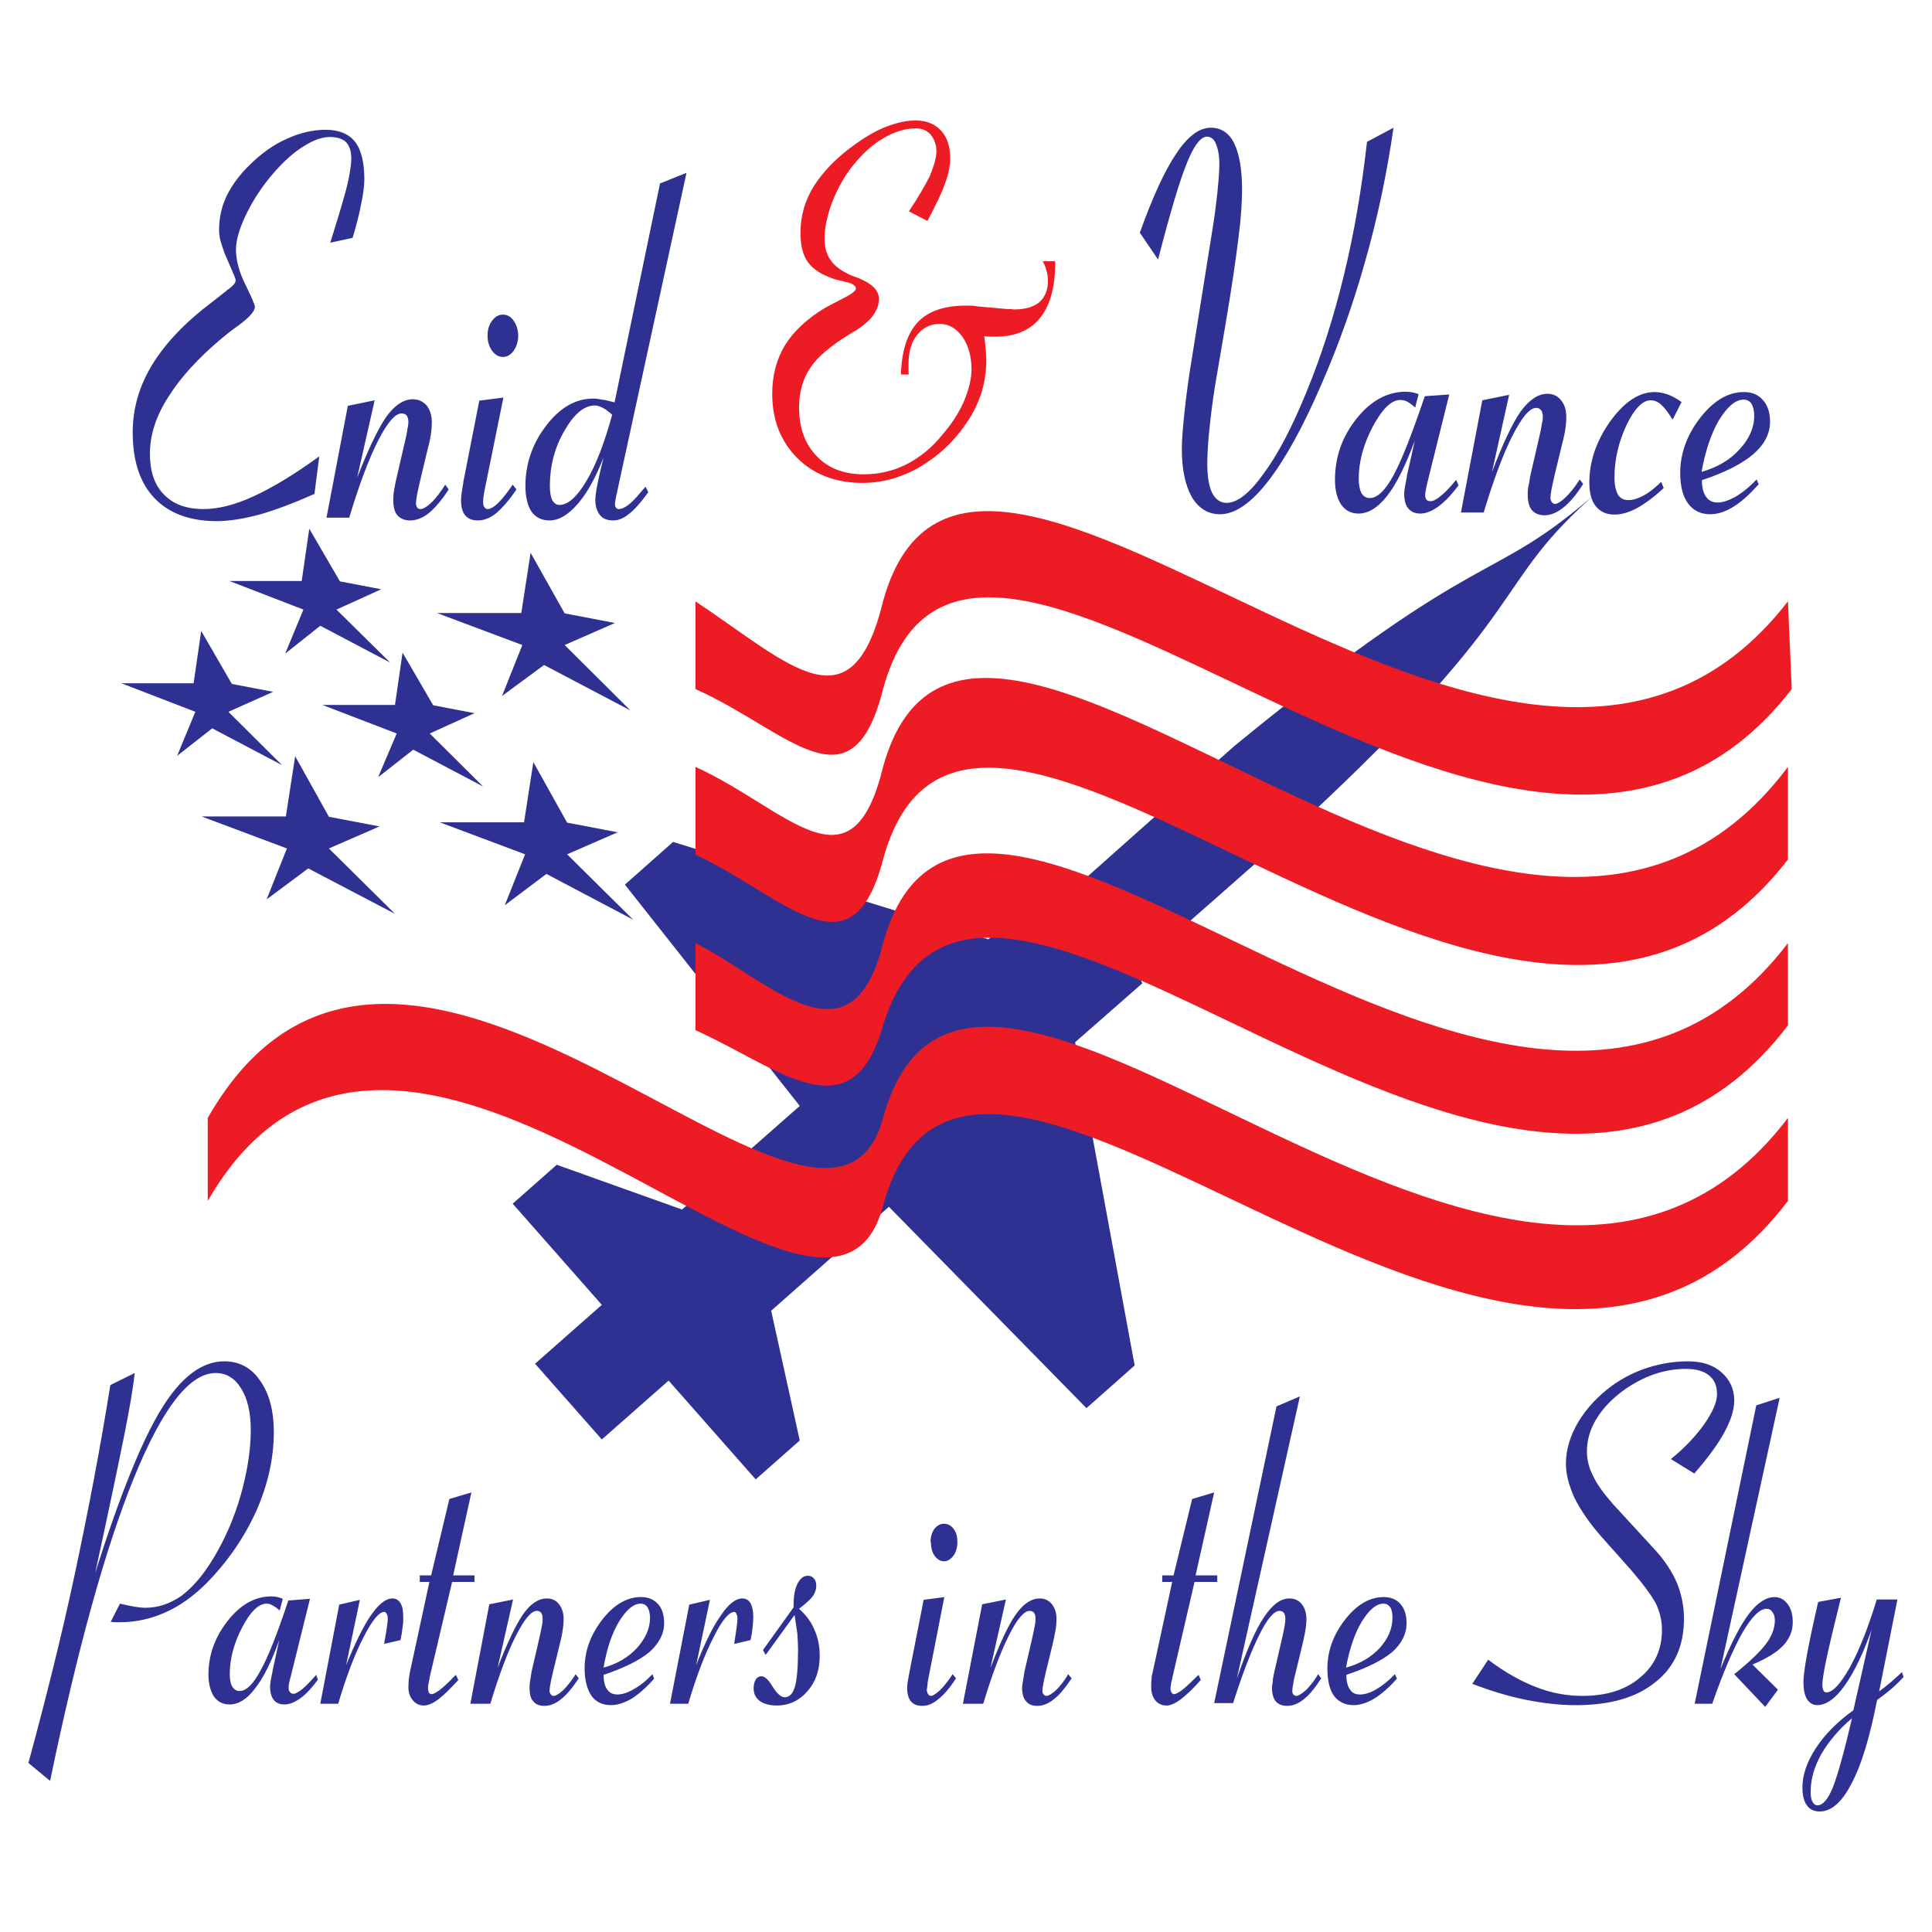 <?xml version="1.0" encoding="utf-8"?>
<!-- Generator: Adobe Illustrator 13.0.0, SVG Export Plug-In . SVG Version: 6.00 Build 14948)  -->
<!DOCTYPE svg PUBLIC "-//W3C//DTD SVG 1.0//EN" "http://www.w3.org/TR/2001/REC-SVG-20010904/DTD/svg10.dtd">
<svg version="1.0" id="Layer_1" xmlns="http://www.w3.org/2000/svg" xmlns:xlink="http://www.w3.org/1999/xlink" x="0px" y="0px"
	 width="192.756px" height="192.756px" viewBox="0 0 192.756 192.756" enable-background="new 0 0 192.756 192.756"
	 xml:space="preserve">
<g>
	<polygon fill-rule="evenodd" clip-rule="evenodd" fill="#FFFFFF" points="0,0 192.756,0 192.756,192.756 0,192.756 0,0 	"/>
	<path fill-rule="evenodd" clip-rule="evenodd" fill="#2E3192" d="M4.998,177.678l-2.164-1.785
		c1.717-6.318,3.297-12.604,4.636-18.887c1.339-6.285,2.541-12.568,3.537-18.818l2.438-1.203c-0.172,1.512-0.515,3.537-1.03,6.113
		c-0.516,2.576-1.477,7.211-2.919,13.84c2.438-7.693,4.636-13.152,6.593-16.346c1.958-3.195,4.052-4.773,6.285-4.773
		c1.477,0,2.678,0.617,3.571,1.922c0.927,1.305,1.374,3.023,1.374,5.152c0,2.574-0.584,5.219-1.751,7.863
		c-1.202,2.645-2.85,5.047-4.945,7.178c-1.305,1.305-2.644,2.266-4.086,2.918s-2.953,0.996-4.533,0.996c-0.241,0-0.447,0-0.584,0
		c-0.103,0-0.241-0.035-0.378-0.035l0.927-1.818c0.584,0.137,1.064,0.24,1.477,0.309c0.447,0.068,0.79,0.104,1.064,0.104
		c1.271,0,2.473-0.412,3.606-1.203c1.099-0.824,2.164-2.061,3.159-3.709c1.167-1.922,2.095-4.051,2.748-6.352
		c0.652-2.301,0.996-4.465,0.996-6.49c0-1.684-0.309-3.092-0.961-4.121c-0.618-1.031-1.477-1.547-2.542-1.547
		c-2.609,0-5.322,3.504-8.173,10.51C10.493,154.533,7.711,164.596,4.998,177.678L4.998,177.678L4.998,177.678z M27.869,163.6
		c-0.79,2.232-1.614,3.846-2.438,4.875c-0.79,1.064-1.648,1.58-2.541,1.58c-0.653,0-1.167-0.273-1.545-0.789
		c-0.343-0.551-0.549-1.271-0.549-2.164c0-1.992,0.652-3.777,1.923-5.391c1.271-1.615,2.713-2.439,4.361-2.439
		c0.24,0,0.446,0.035,0.618,0.068c0.137,0.035,0.343,0.104,0.515,0.172l-0.309,1.168c-0.275-0.24-0.515-0.412-0.721-0.516
		c-0.172-0.102-0.378-0.17-0.583-0.17c-0.79,0-1.614,0.789-2.438,2.369s-1.236,3.125-1.236,4.635c0,0.551,0.068,0.963,0.24,1.271
		c0.172,0.273,0.412,0.445,0.721,0.445c0.687,0,1.374-0.686,2.095-2.025c0.755-1.34,1.683-3.674,2.782-7.006l2.164-0.172
		l-1.923,7.762c-0.069,0.275-0.137,0.48-0.171,0.688c-0.035,0.172-0.035,0.342-0.035,0.445c0,0.207,0.035,0.344,0.137,0.412
		c0.069,0.104,0.172,0.172,0.344,0.172c0.206,0,0.515-0.172,0.893-0.48c0.377-0.309,0.824-0.789,1.374-1.408l0.171,0.48
		c-0.583,0.791-1.167,1.443-1.751,1.855c-0.584,0.412-1.099,0.617-1.58,0.617c-0.48,0-0.824-0.137-1.064-0.445
		c-0.24-0.275-0.377-0.756-0.377-1.34c0-0.207,0.068-0.721,0.24-1.477v-0.068L27.869,163.6L27.869,163.6z M31.955,169.986
		l1.889-9.891l2.06-0.48l-1.374,6.525c0.893-2.197,1.717-3.881,2.473-4.98c0.79-1.133,1.477-1.682,2.164-1.682
		c0.343,0,0.618,0.172,0.79,0.48c0.206,0.309,0.275,0.789,0.275,1.408c0,0.309,0,0.617-0.069,0.996
		c-0.034,0.377-0.103,0.789-0.206,1.27l-1.614,0.379v-0.139c0.24-1.27,0.343-2.061,0.343-2.369c0-0.205-0.034-0.377-0.103-0.48
		c-0.068-0.137-0.171-0.205-0.24-0.205c-0.515,0-1.202,0.822-2.061,2.506c-0.858,1.648-1.717,3.881-2.541,6.662H31.955
		L31.955,169.986z M42.841,157.83H41.88v-0.652h1.133l1.82-7.623l2.198-0.654l-1.82,8.277h2.129v0.652h-2.232l-2.232,9.479
		c-0.035,0.24-0.069,0.445-0.104,0.584c-0.034,0.137-0.068,0.309-0.068,0.48c0,0.205,0.034,0.377,0.068,0.48
		c0.069,0.104,0.172,0.172,0.275,0.172c0.343,0,0.996-0.482,1.923-1.408c0.206-0.24,0.412-0.412,0.516-0.516l0.24,0.516
		c-0.79,0.857-1.442,1.51-1.992,1.922c-0.549,0.412-1.03,0.619-1.442,0.619c-0.447,0-0.824-0.172-1.099-0.516
		c-0.309-0.344-0.446-0.789-0.446-1.34c0-0.24,0.034-0.514,0.034-0.721c0.035-0.24,0.069-0.48,0.103-0.686L42.841,157.83
		L42.841,157.83z M48.919,169.986h-1.992l1.889-9.924l2.37-0.48l-1.545,6.832c0.961-2.506,1.82-4.291,2.542-5.355
		c0.755-1.064,1.545-1.58,2.369-1.58c0.515,0,0.893,0.172,1.202,0.549c0.309,0.379,0.48,0.893,0.48,1.477
		c0,0.379-0.034,0.756-0.103,1.168c-0.035,0.377-0.172,0.893-0.31,1.477l-0.652,2.678c-0.103,0.412-0.171,0.791-0.24,1.1
		c-0.069,0.344-0.103,0.617-0.103,0.789c0,0.139,0.068,0.242,0.137,0.344c0.069,0.104,0.172,0.139,0.275,0.139
		c0.24,0,0.549-0.207,0.961-0.584c0.412-0.412,0.824-0.928,1.236-1.58l0.309,0.412c-0.652,0.961-1.236,1.682-1.786,2.094
		c-0.549,0.447-1.099,0.652-1.648,0.652c-0.481,0-0.858-0.137-1.099-0.445c-0.274-0.275-0.377-0.756-0.377-1.34
		c0-0.172,0-0.377,0.034-0.584c0.034-0.24,0.103-0.584,0.172-1.064l0.755-3.262c0.137-0.619,0.24-1.1,0.275-1.34
		c0.068-0.273,0.068-0.48,0.068-0.652c0-0.24-0.034-0.445-0.137-0.584c-0.103-0.137-0.24-0.205-0.446-0.205
		c-0.55,0-1.236,0.824-2.061,2.438S49.812,167.033,48.919,169.986L48.919,169.986z M60.218,166.381
		c1.374-0.377,2.472-1.031,3.331-1.957c0.859-0.963,1.305-1.957,1.305-3.023c0-0.445-0.103-0.789-0.24-1.029
		c-0.172-0.24-0.378-0.377-0.687-0.377c-0.721,0-1.442,0.617-2.164,1.785C61.042,162.98,60.526,164.525,60.218,166.381
		L60.218,166.381L60.218,166.381z M65.094,167.033l0.172,0.447c-0.79,0.893-1.545,1.545-2.232,1.99
		c-0.721,0.412-1.408,0.652-2.061,0.652c-0.859,0-1.511-0.309-1.958-0.926c-0.446-0.654-0.687-1.547-0.687-2.748
		c0-1.717,0.583-3.332,1.751-4.842c1.167-1.512,2.473-2.268,3.881-2.268c0.721,0,1.271,0.242,1.683,0.688
		c0.412,0.447,0.618,1.1,0.618,1.924c0,1.064-0.516,2.025-1.477,2.885c-0.996,0.824-2.506,1.578-4.567,2.266
		c0,0.652,0.137,1.168,0.377,1.477c0.241,0.344,0.584,0.48,1.03,0.48s0.996-0.172,1.58-0.516
		C63.823,168.201,64.441,167.721,65.094,167.033L65.094,167.033L65.094,167.033z M66.845,169.986l1.923-9.891l2.061-0.48
		l-1.374,6.525c0.859-2.197,1.683-3.881,2.473-4.98c0.755-1.133,1.477-1.682,2.129-1.682c0.378,0,0.652,0.172,0.824,0.48
		s0.275,0.789,0.275,1.408c0,0.309-0.035,0.617-0.069,0.996c-0.034,0.377-0.103,0.789-0.206,1.27l-1.614,0.379v-0.139
		c0.206-1.27,0.309-2.061,0.309-2.369c0-0.205-0.034-0.377-0.103-0.48c-0.035-0.137-0.138-0.205-0.206-0.205
		c-0.515,0-1.236,0.822-2.061,2.506c-0.858,1.648-1.717,3.881-2.541,6.662H66.845L66.845,169.986z M76.392,165.109l-0.274-0.48
		l3.056-4.258v-0.137c0-0.928,0.103-1.648,0.378-2.199c0.275-0.549,0.618-0.824,1.064-0.824c0.24,0,0.446,0.104,0.584,0.275
		c0.171,0.172,0.24,0.447,0.24,0.721c0,0.344-0.103,0.688-0.309,0.996s-0.687,0.756-1.408,1.305c0.722,0.652,1.237,1.34,1.545,2.129
		c0.343,0.756,0.515,1.615,0.515,2.541c0,1.477-0.412,2.645-1.236,3.572s-1.82,1.408-3.056,1.408c-0.721,0-1.305-0.172-1.683-0.447
		c-0.412-0.309-0.618-0.721-0.618-1.27c0-0.344,0.069-0.652,0.206-0.859c0.138-0.24,0.344-0.344,0.584-0.344
		c0.309,0,0.687,0.344,1.099,1.031c0.446,0.721,0.859,1.064,1.202,1.064c0.481,0,0.825-0.344,1.031-1.064s0.309-1.957,0.309-3.744
		c0-0.48-0.035-0.994-0.069-1.545c-0.069-0.514-0.172-1.168-0.275-1.854L76.392,165.109L76.392,165.109z M92.841,153.846
		c0-0.514,0.138-0.961,0.378-1.305c0.275-0.344,0.583-0.514,0.961-0.514c0.377,0,0.721,0.17,0.961,0.514
		c0.275,0.344,0.378,0.791,0.378,1.305c0,0.551-0.137,0.996-0.378,1.34c-0.274,0.377-0.584,0.584-0.961,0.584
		c-0.378,0-0.687-0.207-0.961-0.584c-0.24-0.377-0.344-0.824-0.344-1.34H92.841L92.841,153.846z M92.154,159.615l2.061-0.275
		l-1.614,8.242c-0.034,0.172-0.069,0.379-0.069,0.551c-0.034,0.17-0.034,0.342-0.069,0.445c0,0.172,0.069,0.344,0.138,0.447
		c0.068,0.137,0.172,0.172,0.309,0.172c0.171,0,0.48-0.207,0.893-0.584c0.413-0.412,0.825-0.928,1.236-1.58l0.344,0.412
		c-0.618,0.961-1.236,1.682-1.786,2.094c-0.515,0.447-1.03,0.652-1.579,0.652c-0.516,0-0.893-0.137-1.133-0.445
		c-0.241-0.275-0.378-0.756-0.378-1.34c0-0.309,0.068-0.756,0.172-1.27c0.034-0.172,0.068-0.311,0.068-0.379L92.154,159.615
		L92.154,159.615z M98.095,169.986h-2.026l1.923-9.924l2.369-0.48l-1.545,6.832c0.961-2.506,1.785-4.291,2.541-5.355
		c0.755-1.064,1.545-1.58,2.369-1.58c0.481,0,0.894,0.172,1.202,0.549c0.31,0.379,0.48,0.893,0.48,1.477
		c0,0.379-0.034,0.756-0.103,1.168c-0.068,0.377-0.172,0.893-0.31,1.477l-0.652,2.678c-0.103,0.412-0.172,0.791-0.24,1.1
		c-0.068,0.344-0.103,0.617-0.103,0.789c0,0.139,0.034,0.242,0.137,0.344c0.069,0.104,0.172,0.139,0.275,0.139
		c0.206,0,0.549-0.207,0.961-0.584c0.412-0.412,0.824-0.928,1.202-1.58l0.344,0.412c-0.652,0.961-1.236,1.682-1.786,2.094
		c-0.55,0.447-1.099,0.652-1.648,0.652c-0.48,0-0.858-0.137-1.099-0.445c-0.275-0.275-0.412-0.756-0.412-1.34
		c0-0.172,0.034-0.377,0.068-0.584c0.034-0.24,0.104-0.584,0.172-1.064l0.756-3.262c0.137-0.619,0.24-1.1,0.274-1.34
		c0.068-0.273,0.068-0.48,0.068-0.652c0-0.24-0.034-0.445-0.137-0.584c-0.104-0.137-0.24-0.205-0.446-0.205
		c-0.55,0-1.271,0.824-2.061,2.438C99.847,164.766,98.988,167.033,98.095,169.986L98.095,169.986z M116.948,157.83h-0.996v-0.652
		h1.133l1.854-7.623l2.198-0.654l-1.854,8.277h2.163v0.652h-2.266l-2.198,9.479c-0.034,0.24-0.104,0.445-0.138,0.584
		c0,0.137-0.034,0.309-0.068,0.48c0,0.205,0.034,0.377,0.103,0.48c0.069,0.104,0.138,0.172,0.241,0.172
		c0.343,0,0.995-0.482,1.923-1.408c0.24-0.24,0.412-0.412,0.549-0.516l0.206,0.516c-0.755,0.857-1.442,1.51-1.991,1.922
		c-0.55,0.412-1.03,0.619-1.408,0.619c-0.48,0-0.858-0.172-1.133-0.516c-0.275-0.344-0.412-0.789-0.412-1.34
		c0-0.24,0-0.514,0.034-0.721c0-0.24,0.034-0.48,0.103-0.686L116.948,157.83L116.948,157.83z M121.138,169.918l6.216-29.602
		l2.335-0.996l-6.284,28.125c0.996-2.85,1.889-4.91,2.713-6.113c0.823-1.236,1.648-1.854,2.541-1.854
		c0.48,0,0.893,0.172,1.202,0.549c0.309,0.379,0.48,0.893,0.48,1.477c0,0.379-0.034,0.756-0.104,1.168
		c-0.068,0.377-0.171,0.893-0.309,1.477l-0.652,2.678c-0.104,0.412-0.206,0.791-0.24,1.1c-0.069,0.344-0.104,0.617-0.104,0.789
		c0,0.139,0.034,0.242,0.104,0.344c0.103,0.104,0.171,0.139,0.309,0.139c0.206,0,0.516-0.207,0.962-0.584
		c0.412-0.412,0.824-0.928,1.202-1.58l0.309,0.412c-0.618,0.961-1.202,1.682-1.751,2.094c-0.55,0.447-1.1,0.652-1.648,0.652
		c-0.481,0-0.858-0.137-1.134-0.445c-0.24-0.275-0.378-0.756-0.378-1.34c0-0.172,0.034-0.377,0.069-0.584
		c0-0.24,0.068-0.584,0.171-1.064l0.756-3.262c0.138-0.619,0.24-1.1,0.275-1.34c0.034-0.273,0.068-0.48,0.068-0.652
		c0-0.24-0.068-0.445-0.138-0.584c-0.103-0.137-0.274-0.205-0.446-0.205c-0.55,0-1.236,0.789-2.026,2.402
		c-0.789,1.58-1.683,3.881-2.609,6.801H121.138L121.138,169.918z M134.29,166.381c1.373-0.377,2.507-1.031,3.365-1.957
		c0.858-0.963,1.271-1.957,1.271-3.023c0-0.445-0.068-0.789-0.206-1.029c-0.172-0.24-0.412-0.377-0.687-0.377
		c-0.722,0-1.442,0.617-2.164,1.785C135.148,162.98,134.633,164.525,134.29,166.381L134.29,166.381L134.29,166.381z
		 M139.166,167.033l0.206,0.447c-0.79,0.893-1.545,1.545-2.267,1.99c-0.687,0.412-1.373,0.652-2.061,0.652
		c-0.824,0-1.477-0.309-1.957-0.926c-0.446-0.654-0.652-1.547-0.652-2.748c0-1.717,0.584-3.332,1.751-4.842
		c1.168-1.512,2.473-2.268,3.881-2.268c0.687,0,1.271,0.242,1.648,0.688c0.412,0.447,0.618,1.1,0.618,1.924
		c0,1.064-0.481,2.025-1.442,2.885c-0.996,0.824-2.507,1.578-4.567,2.266c0,0.652,0.138,1.168,0.378,1.477
		c0.206,0.344,0.55,0.48,0.995,0.48c0.481,0,1.031-0.172,1.614-0.516C137.896,168.201,138.514,167.721,139.166,167.033
		L139.166,167.033L139.166,167.033z M146.893,167.994l1.58-2.404c1.648,1.236,3.228,2.131,4.739,2.713
		c1.545,0.619,3.125,0.895,4.67,0.895c2.369,0,4.293-0.584,5.734-1.82c1.477-1.203,2.198-2.816,2.198-4.773
		c0-0.893-0.206-1.752-0.584-2.576c-0.412-0.789-1.236-1.922-2.507-3.398l-3.057-3.436c-1.133-1.305-1.991-2.574-2.575-3.742
		c-0.549-1.201-0.858-2.336-0.858-3.434c0-1.375,0.412-2.748,1.236-4.156c0.824-1.373,1.991-2.609,3.399-3.641
		c1.064-0.754,2.267-1.373,3.571-1.785c1.34-0.412,2.645-0.617,3.949-0.617c1.408,0,2.507,0.342,3.365,1.098
		c0.824,0.723,1.271,1.648,1.271,2.816c0,0.928-0.343,1.992-0.995,3.193c-0.653,1.203-1.648,2.541-2.987,4.086l-2.336-1.441
		c1.442-1.168,2.541-2.369,3.365-3.537c0.824-1.201,1.236-2.164,1.236-2.953c0-0.824-0.274-1.441-0.789-1.854
		c-0.55-0.447-1.306-0.654-2.336-0.654s-2.061,0.172-3.091,0.516c-1.029,0.344-1.991,0.859-2.953,1.512
		c-1.202,0.857-2.163,1.82-2.815,2.885c-0.687,1.098-0.996,2.197-0.996,3.33c0,0.824,0.206,1.648,0.618,2.439
		c0.378,0.824,1.064,1.75,1.957,2.781l4.293,4.67c0.927,1.029,1.648,2.129,2.129,3.262c0.446,1.133,0.687,2.301,0.687,3.504
		c0,2.713-0.927,4.842-2.85,6.352c-1.889,1.547-4.533,2.301-7.968,2.301c-1.613,0-3.296-0.205-5.014-0.549
		C150.464,169.23,148.679,168.682,146.893,167.994L146.893,167.994L146.893,167.994z M169.077,169.986l6.146-29.773l2.335-0.756
		l-5.906,27.061c1.064-2.609,2.026-4.463,2.885-5.562c0.824-1.064,1.683-1.615,2.507-1.615c0.549,0,0.961,0.242,1.305,0.688
		c0.343,0.447,0.515,1.064,0.515,1.82c0,0.893-0.343,1.684-0.961,2.336c-0.652,0.686-1.683,1.305-3.057,1.889l2.541,2.506
		l-1.271,1.717l-3.091-3.262c1.546-1.236,2.61-2.268,3.194-3.057c0.583-0.789,0.858-1.58,0.858-2.301
		c0-0.344-0.069-0.617-0.24-0.824c-0.138-0.24-0.344-0.344-0.584-0.344c-0.687,0-1.477,0.791-2.404,2.369
		c-0.893,1.58-1.923,3.949-3.021,7.109H169.077L169.077,169.986z M184.771,171.43c-1.305,1.098-2.301,2.299-3.057,3.57
		c-0.721,1.305-1.064,2.541-1.064,3.744c0,0.41,0.034,0.754,0.172,0.994c0.137,0.275,0.309,0.379,0.515,0.379
		c0.516,0,1.03-0.584,1.512-1.752C183.328,177.164,183.98,174.863,184.771,171.43L184.771,171.43z M181.405,159.822l2.267-0.412
		c-0.688,2.746-1.168,4.773-1.443,6.078c-0.274,1.305-0.411,2.162-0.411,2.541c0,0.273,0.034,0.48,0.103,0.617
		c0.034,0.139,0.172,0.207,0.309,0.207c0.619,0,1.408-0.859,2.336-2.508c0.927-1.682,1.82-3.949,2.679-6.764h2.06l-1.819,9.168
		c0.378-0.275,0.755-0.584,1.133-0.893c0.344-0.309,0.756-0.652,1.134-1.031l0.171,0.482c-0.412,0.445-0.823,0.857-1.271,1.234
		c-0.446,0.379-0.893,0.723-1.373,1.066c-0.722,3.674-1.546,6.455-2.541,8.311c-0.962,1.889-2.026,2.814-3.194,2.814
		c-0.549,0-0.996-0.205-1.271-0.617c-0.309-0.412-0.446-0.996-0.446-1.785c0-1.236,0.446-2.543,1.339-3.916
		c0.894-1.373,2.164-2.645,3.743-3.777l1.82-8.035c-0.858,2.404-1.751,4.258-2.679,5.562c-0.927,1.305-1.854,1.957-2.747,1.957
		c-0.412,0-0.79-0.205-1.03-0.617s-0.343-0.963-0.343-1.684c0-1.098,0.48-3.674,1.407-7.727L181.405,159.822L181.405,159.822z"/>
	<path fill-rule="evenodd" clip-rule="evenodd" fill="#2E3192" d="M31.853,45.537l-0.481,3.743
		c-2.095,0.927-3.915,1.614-5.494,2.061c-1.545,0.412-2.988,0.652-4.258,0.652c-2.713,0-4.773-0.79-6.216-2.301
		c-1.442-1.511-2.164-3.708-2.164-6.559c0-2.369,0.653-4.636,1.958-6.765c1.305-2.129,3.296-4.224,5.941-6.215l1.442-1.133
		c0.034-0.034,0.068-0.103,0.171-0.138c0.481-0.343,0.756-0.652,0.756-0.893c0-0.069,0-0.137-0.035-0.206
		c-0.034-0.069-0.068-0.137-0.068-0.206l-0.996-2.301c-0.172-0.481-0.309-0.893-0.412-1.271c-0.103-0.378-0.137-0.721-0.137-1.099
		c0-1.133,0.24-2.267,0.721-3.296c0.515-1.064,1.271-2.129,2.301-3.125c1.133-1.133,2.369-2.026,3.674-2.61
		c1.339-0.618,2.644-0.927,3.949-0.927c1.305,0,2.301,0.412,2.919,1.202c0.618,0.79,0.927,2.061,0.927,3.743
		c0,0.618-0.103,1.442-0.309,2.404c-0.172,0.996-0.48,2.129-0.858,3.434l-2.232,0.481c0.824-2.645,1.408-4.567,1.683-5.701
		c0.274-1.167,0.412-2.095,0.412-2.713c0-0.687-0.171-1.236-0.515-1.614c-0.377-0.343-0.893-0.515-1.614-0.515
		c-0.687,0-1.477,0.24-2.335,0.755c-0.858,0.48-1.751,1.202-2.644,2.129c-1.339,1.408-2.404,2.919-3.193,4.464
		c-0.79,1.545-1.202,2.85-1.202,3.88c0,1.065,0.309,2.232,0.961,3.537c0.618,1.271,0.927,1.992,0.927,2.164
		c0,0.447-0.549,1.064-1.614,1.854c-0.687,0.481-1.202,0.893-1.614,1.236c-2.438,2.026-4.224,4.018-5.426,5.941
		c-1.236,1.923-1.82,3.812-1.82,5.632c0,1.751,0.446,3.125,1.408,4.086c0.927,0.961,2.232,1.442,3.949,1.442
		c1.442,0,3.125-0.412,4.979-1.27C27.182,48.662,29.38,47.322,31.853,45.537L31.853,45.537z M34.84,51.649h-2.266l2.129-11.161
		l2.678-0.55l-1.751,7.727c1.099-2.816,2.061-4.842,2.885-6.044c0.858-1.202,1.751-1.786,2.678-1.786
		c0.55,0,0.996,0.206,1.374,0.618c0.344,0.447,0.515,0.996,0.515,1.648c0,0.412-0.034,0.859-0.103,1.305
		c-0.068,0.446-0.206,1.03-0.378,1.683l-0.721,3.022c-0.103,0.446-0.206,0.893-0.275,1.271c-0.068,0.378-0.103,0.652-0.103,0.859
		c0,0.137,0.035,0.274,0.137,0.412c0.069,0.103,0.206,0.137,0.31,0.137c0.274,0,0.618-0.206,1.099-0.652
		c0.446-0.446,0.927-1.064,1.374-1.786l0.344,0.481c-0.687,1.064-1.374,1.854-1.992,2.37c-0.618,0.48-1.236,0.721-1.854,0.721
		c-0.549,0-0.961-0.172-1.271-0.515c-0.274-0.31-0.412-0.824-0.412-1.511c0-0.171,0-0.412,0.035-0.687
		c0.034-0.24,0.103-0.652,0.206-1.167l0.858-3.708c0.171-0.687,0.275-1.202,0.309-1.511c0.068-0.309,0.103-0.549,0.103-0.721
		c0-0.274-0.069-0.48-0.172-0.652c-0.137-0.137-0.309-0.206-0.515-0.206c-0.619,0-1.408,0.893-2.335,2.713
		S35.836,48.353,34.84,51.649L34.84,51.649z M48.645,33.483c0-0.584,0.137-1.065,0.446-1.477c0.309-0.412,0.652-0.618,1.099-0.618
		c0.412,0,0.79,0.206,1.065,0.618c0.274,0.412,0.446,0.893,0.446,1.477c0,0.583-0.172,1.099-0.446,1.511
		c-0.309,0.412-0.653,0.618-1.065,0.618c-0.446,0-0.79-0.206-1.099-0.618C48.782,34.548,48.645,34.067,48.645,33.483L48.645,33.483
		L48.645,33.483z M47.82,39.974l2.404-0.309l-1.889,9.306c-0.035,0.206-0.069,0.412-0.103,0.618c0,0.206-0.035,0.378-0.035,0.481
		c0,0.24,0.035,0.412,0.138,0.549c0.068,0.103,0.206,0.171,0.343,0.171c0.24,0,0.618-0.206,1.064-0.652
		c0.446-0.446,0.927-1.064,1.408-1.786l0.377,0.481c-0.721,1.064-1.408,1.854-2.026,2.37c-0.584,0.48-1.202,0.721-1.82,0.721
		c-0.584,0-0.996-0.172-1.271-0.515C46.138,51.1,46,50.585,46,49.898c0-0.343,0.069-0.858,0.172-1.442
		c0.034-0.206,0.069-0.343,0.069-0.446L47.82,39.974L47.82,39.974z M61.076,41.381c-0.344-0.309-0.652-0.549-0.927-0.687
		s-0.55-0.241-0.79-0.241c-1.099,0-2.095,0.859-3.056,2.542c-0.961,1.648-1.442,3.503-1.442,5.46c0,0.618,0.069,1.099,0.24,1.442
		c0.172,0.309,0.412,0.48,0.721,0.48c0.824,0,1.751-0.79,2.713-2.438C59.497,46.327,60.32,44.129,61.076,41.381L61.076,41.381z
		 M61.316,40.145l4.533-21.84l2.644-1.064l-6.902,31.73c0,0.069-0.034,0.24-0.103,0.446c-0.069,0.412-0.137,0.721-0.137,0.859
		c0,0.137,0.034,0.274,0.103,0.377c0.104,0.103,0.172,0.137,0.275,0.137c0.55,0,1.271-0.549,2.198-1.682
		c0.206-0.241,0.378-0.447,0.481-0.55l0.274,0.55c-0.721,0.996-1.374,1.751-1.923,2.163c-0.55,0.447-1.064,0.653-1.58,0.653
		c-0.584,0-1.03-0.172-1.305-0.515c-0.309-0.378-0.481-0.893-0.481-1.545c0-0.447,0.138-1.236,0.378-2.335l0.035-0.171l0.412-1.717
		c-0.79,2.026-1.648,3.571-2.61,4.67c-0.927,1.064-1.854,1.614-2.782,1.614c-0.79,0-1.374-0.309-1.786-0.859
		c-0.412-0.618-0.618-1.477-0.618-2.61c0-2.163,0.687-4.189,2.061-5.975c1.374-1.82,2.953-2.713,4.705-2.713
		c0.274,0,0.549,0.035,0.858,0.103C60.389,39.905,60.801,40.008,61.316,40.145L61.316,40.145L61.316,40.145z M115.54,25.894
		l-1.82-2.679c1.271-3.537,2.473-6.181,3.641-7.898c1.133-1.717,2.301-2.576,3.434-2.576c1.03,0,1.82,0.515,2.335,1.545
		c0.516,1.064,0.79,2.61,0.79,4.636c0,1.236-0.103,2.816-0.344,4.705c-0.24,1.923-0.617,4.636-1.201,8.104l-1.168,6.868
		c-0.24,1.511-0.412,2.954-0.549,4.259c-0.138,1.339-0.206,2.472-0.206,3.434c0,1.27,0.171,2.232,0.48,2.884
		c0.343,0.652,0.824,0.996,1.442,0.996c1.064,0,2.301-0.961,3.674-2.884c1.408-1.889,2.816-4.567,4.224-8.001
		c1.512-3.64,2.782-7.589,3.812-11.847c1.03-4.224,1.785-8.688,2.301-13.29l2.645-1.408c-0.653,4.533-1.58,8.963-2.816,13.29
		c-1.202,4.292-2.679,8.448-4.396,12.363c-1.854,4.292-3.64,7.486-5.323,9.649c-1.683,2.164-3.296,3.262-4.773,3.262
		c-1.201,0-2.129-0.583-2.815-1.717c-0.652-1.167-0.996-2.748-0.996-4.808c0-0.893,0.104-2.164,0.275-3.743
		c0.171-1.58,0.412-3.434,0.755-5.46l1.958-12.26c0.24-1.408,0.412-2.747,0.549-4.018c0.138-1.305,0.206-2.267,0.206-2.919
		c0-0.893-0.138-1.579-0.343-2.026c-0.172-0.48-0.516-0.721-0.894-0.721c-0.618,0-1.305,0.893-1.991,2.61
		C117.703,17.996,116.742,21.224,115.54,25.894L115.54,25.894z M141.158,43.957c-0.928,2.473-1.82,4.327-2.747,5.495
		c-0.928,1.202-1.89,1.786-2.885,1.786c-0.722,0-1.306-0.309-1.718-0.893c-0.411-0.618-0.617-1.442-0.617-2.472
		c0-2.232,0.687-4.258,2.129-6.079c1.442-1.82,3.091-2.712,4.945-2.712c0.274,0,0.48,0.034,0.687,0.068
		c0.171,0.034,0.377,0.103,0.583,0.172l-0.343,1.339c-0.31-0.274-0.584-0.48-0.79-0.583c-0.24-0.138-0.48-0.172-0.687-0.172
		c-0.893,0-1.786,0.859-2.747,2.644c-0.928,1.752-1.408,3.503-1.408,5.22c0,0.618,0.103,1.099,0.274,1.442
		c0.206,0.31,0.481,0.481,0.824,0.481c0.756,0,1.546-0.755,2.37-2.267c0.823-1.511,1.854-4.155,3.125-7.898l2.438-0.171
		l-2.163,8.723c-0.068,0.309-0.138,0.549-0.172,0.79c-0.034,0.206-0.068,0.378-0.068,0.515c0,0.206,0.068,0.378,0.137,0.481
		c0.104,0.103,0.241,0.137,0.412,0.137c0.24,0,0.584-0.172,0.996-0.515c0.446-0.343,0.962-0.893,1.545-1.614l0.241,0.549
		c-0.688,0.927-1.34,1.614-1.992,2.095s-1.271,0.721-1.82,0.721c-0.515,0-0.927-0.172-1.201-0.515
		c-0.275-0.309-0.412-0.824-0.412-1.511c0-0.24,0.103-0.79,0.274-1.683V47.46L141.158,43.957L141.158,43.957z M148.026,51.134
		h-2.267l2.129-11.195l2.679-0.549l-1.717,7.727c1.064-2.816,2.025-4.842,2.85-6.044c0.858-1.167,1.752-1.786,2.679-1.786
		c0.55,0,1.03,0.206,1.374,0.652c0.343,0.413,0.515,0.962,0.515,1.648c0,0.412-0.034,0.859-0.103,1.305
		c-0.069,0.447-0.206,0.996-0.378,1.683l-0.722,2.987c-0.103,0.481-0.205,0.893-0.274,1.271c-0.068,0.377-0.103,0.687-0.103,0.858
		c0,0.172,0.068,0.309,0.137,0.412c0.104,0.103,0.206,0.172,0.31,0.172c0.274,0,0.618-0.241,1.099-0.687
		c0.446-0.446,0.927-1.03,1.373-1.751l0.344,0.446c-0.687,1.099-1.373,1.889-1.991,2.37s-1.236,0.756-1.854,0.756
		c-0.55,0-0.962-0.172-1.271-0.515c-0.275-0.344-0.412-0.859-0.412-1.511c0-0.206,0-0.446,0.034-0.687
		c0.068-0.274,0.138-0.652,0.206-1.167l0.858-3.708c0.172-0.721,0.274-1.236,0.309-1.511c0.069-0.309,0.104-0.549,0.104-0.721
		c0-0.274-0.068-0.515-0.172-0.652c-0.138-0.171-0.274-0.24-0.515-0.24c-0.618,0-1.408,0.927-2.335,2.747
		C149.983,45.262,149.021,47.837,148.026,51.134L148.026,51.134z M165.746,48.078l0.24,0.618c-0.962,0.893-1.854,1.546-2.645,1.992
		c-0.824,0.446-1.579,0.652-2.267,0.652c-0.789,0-1.408-0.275-1.854-0.824s-0.652-1.339-0.652-2.37c0-2.095,0.687-4.121,2.061-6.078
		c1.408-1.958,2.885-2.953,4.464-2.953c0.447,0,0.894,0.103,1.306,0.24c0.446,0.171,0.893,0.412,1.373,0.755l-0.893,1.751
		c-0.412-0.652-0.79-1.167-1.133-1.477c-0.344-0.309-0.688-0.447-1.065-0.447c-0.789,0-1.613,0.825-2.403,2.473
		c-0.79,1.683-1.202,3.434-1.202,5.254c0,0.755,0.138,1.305,0.344,1.683c0.24,0.378,0.584,0.549,1.03,0.549s0.927-0.137,1.511-0.446
		S165.128,48.662,165.746,48.078L165.746,48.078z M169.764,47.082c1.545-0.446,2.815-1.167,3.777-2.232
		c0.962-1.03,1.477-2.164,1.477-3.365c0-0.515-0.104-0.927-0.274-1.202c-0.172-0.275-0.446-0.412-0.79-0.412
		c-0.79,0-1.614,0.687-2.438,2.026C170.726,43.236,170.142,44.987,169.764,47.082L169.764,47.082L169.764,47.082z M175.258,47.837
		l0.206,0.481c-0.893,0.996-1.717,1.751-2.507,2.232c-0.824,0.515-1.58,0.755-2.335,0.755c-0.962,0-1.683-0.377-2.198-1.064
		c-0.515-0.687-0.789-1.717-0.789-3.057c0-1.957,0.687-3.812,1.991-5.494c1.34-1.717,2.782-2.576,4.361-2.576
		c0.824,0,1.442,0.274,1.889,0.79c0.481,0.515,0.722,1.271,0.722,2.164c0,1.236-0.584,2.301-1.684,3.262
		c-1.099,0.927-2.815,1.82-5.116,2.576c0,0.721,0.138,1.271,0.412,1.648c0.24,0.377,0.652,0.583,1.133,0.583
		c0.55,0,1.134-0.206,1.82-0.583C173.85,49.143,174.537,48.593,175.258,47.837L175.258,47.837L175.258,47.837z"/>
	<path fill-rule="evenodd" clip-rule="evenodd" fill="#ED1C24" d="M90.678,37.364h-0.79c0.069-2.335,0.618-4.052,1.648-5.186
		c1.065-1.133,2.645-1.683,4.774-1.683c0.309,0,0.549,0,0.721,0c0.137,0.034,0.309,0.034,0.446,0.068l3.056,0.275
		c0.103,0,0.206,0,0.344,0c0.137,0.034,0.24,0.034,0.309,0.034c1.099,0,1.923-0.24,2.507-0.721c0.55-0.481,0.858-1.202,0.858-2.095
		c0-0.344-0.034-0.687-0.137-1.03c-0.069-0.309-0.206-0.652-0.378-0.962h1.236v0.241c0,2.369-0.516,4.189-1.512,5.426
		c-0.995,1.236-2.472,1.854-4.43,1.854c-0.309,0-0.549,0-0.687,0c-0.172,0-0.31-0.035-0.446-0.035
		c0.068,0.447,0.103,0.859,0.137,1.236c0.035,0.378,0.069,0.756,0.069,1.099c0,1.167-0.172,2.267-0.48,3.296
		c-0.344,1.03-0.825,2.061-1.477,2.988c-1.202,1.82-2.782,3.297-4.636,4.396c-1.889,1.099-3.812,1.614-5.735,1.614
		c-2.678,0-4.876-0.824-6.524-2.473s-2.507-3.777-2.507-6.422c0-1.854,0.446-3.468,1.271-4.842c0.858-1.374,2.164-2.61,3.915-3.675
		c0.481-0.274,1.065-0.583,1.82-0.961c0.893-0.446,1.339-0.79,1.339-0.996c0-0.309-0.343-0.549-1.03-0.687
		c-0.446-0.103-0.824-0.206-1.099-0.274c-1.236-0.412-2.129-0.961-2.644-1.683c-0.515-0.687-0.755-1.683-0.755-2.954
		c0-1.648,0.446-3.228,1.374-4.705c0.961-1.477,2.335-2.885,4.189-4.189c1.064-0.755,2.095-1.339,3.091-1.717
		c1.03-0.377,1.958-0.583,2.816-0.583c1.099,0,1.923,0.343,2.541,0.996c0.618,0.653,0.927,1.58,0.927,2.782
		c0,0.755-0.171,1.58-0.515,2.507c-0.309,0.927-0.927,2.164-1.751,3.743l-1.854-0.961c0.927-1.374,1.614-2.576,2.095-3.537
		c0.412-0.996,0.652-1.82,0.652-2.473c0-0.618-0.206-1.167-0.55-1.614c-0.377-0.447-0.893-0.653-1.477-0.653
		c-1.03,0-2.129,0.31-3.228,0.962c-1.099,0.618-2.095,1.545-3.022,2.679c-0.858,1.064-1.545,2.266-2.094,3.64
		c-0.516,1.374-0.79,2.61-0.79,3.675c0,0.927,0.206,1.648,0.618,2.198c0.377,0.583,1.064,1.064,2.026,1.511
		c0.206,0.069,0.446,0.172,0.756,0.275c1.339,0.549,2.026,1.236,2.026,2.06c0,1.168-0.79,2.232-2.404,3.228
		c-0.172,0.069-0.309,0.172-0.412,0.241c-1.923,1.167-3.297,2.301-4.018,3.399c-0.755,1.099-1.133,2.438-1.133,3.983
		c0,2.026,0.584,3.641,1.751,4.842c1.168,1.236,2.748,1.82,4.705,1.82c1.477,0,2.885-0.309,4.258-0.996
		c1.339-0.687,2.576-1.683,3.606-2.987c0.893-1.031,1.614-2.129,2.129-3.297c0.481-1.167,0.755-2.232,0.755-3.194
		c0-1.271-0.309-2.37-0.893-3.228c-0.618-0.858-1.374-1.305-2.267-1.305c-0.927,0-1.683,0.377-2.267,1.099
		c-0.583,0.721-0.858,1.683-0.858,2.919c0,0.275,0,0.481,0,0.618C90.643,37.123,90.643,37.261,90.678,37.364L90.678,37.364
		L90.678,37.364z"/>
	<path fill-rule="evenodd" clip-rule="evenodd" fill="#2E3192" d="M159.427,49.04c-11.058,9.684-10.92,4.636-36.264,25.377
		l-16.654,14.801l-1.442-1.167l-6.456,5.666l-31.456-9.718l-4.808,4.258l17.445,22.082l-11.745,10.336l-12.5-4.465l-4.396,3.881
		l8.894,10.096l-6.662,5.873l6.662,7.555l6.662-5.873l8.688,9.855l4.396-3.879l-2.85-12.947l11.744-10.371l19.712,20.09l4.808-4.258
		l-5.941-32.246l6.696-5.873l-0.549-1.545l16.346-14.388C153.727,59.96,148.369,58.724,159.427,49.04L159.427,49.04z"/>
	<polygon fill-rule="evenodd" clip-rule="evenodd" fill="#2E3192" points="40.163,65.111 39.407,70.331 32.162,70.331 
		39.579,73.181 37.725,77.542 41.228,74.795 48.198,78.469 42.876,73.181 47.34,71.155 43.219,70.365 40.163,65.111 	"/>
	<polygon fill-rule="evenodd" clip-rule="evenodd" fill="#2E3192" points="53.212,76.031 56.578,82.075 61.625,83.037 
		56.578,85.234 63.171,91.759 54.517,87.191 50.362,90.316 52.388,85.234 43.872,82.041 52.285,82.041 53.212,76.031 	"/>
	<polygon fill-rule="evenodd" clip-rule="evenodd" fill="#2E3192" points="30.856,52.748 30.101,57.968 22.89,57.968 30.272,60.818 
		28.453,65.214 31.955,62.432 38.927,66.106 33.569,60.818 38.034,58.792 33.913,58.002 30.856,52.748 	"/>
	<polygon fill-rule="evenodd" clip-rule="evenodd" fill="#2E3192" points="52.938,55.152 56.337,61.196 61.351,62.157 
		56.337,64.355 62.896,70.88 54.277,66.347 50.087,69.438 52.113,64.355 43.597,61.162 52.01,61.162 52.938,55.152 	"/>
	<polygon fill-rule="evenodd" clip-rule="evenodd" fill="#2E3192" points="20.074,62.947 19.318,68.167 12.106,68.167 19.49,71.018 
		17.67,75.413 21.172,72.666 28.144,76.34 22.786,71.018 27.25,69.025 23.13,68.236 20.074,62.947 	"/>
	<polygon fill-rule="evenodd" clip-rule="evenodd" fill="#2E3192" points="29.449,75.447 32.814,81.491 37.862,82.453 32.814,84.65 
		39.407,91.175 30.753,86.642 26.599,89.733 28.625,84.65 20.108,81.457 28.521,81.457 29.449,75.447 	"/>
	<path fill-rule="evenodd" clip-rule="evenodd" fill="#ED1C24" d="M178.383,111.539v8.275c-27.335,35.955-81.352-32.176-90.281,0.48
		c-5.666,21.67-47.974-34.065-67.376-0.48v-8.275c19.402-34.031,61.71,21.188,67.376,0
		C97.031,78.881,151.048,147.424,178.383,111.539L178.383,111.539z"/>
	<path fill-rule="evenodd" clip-rule="evenodd" fill="#ED1C24" d="M178.383,94.094c-27.335,35.852-81.352-32.28-90.281,0
		c-3.125,12.775-11.435,3.674-18.715,0v8.688c8.276,3.709,15.59,10.578,18.715-0.48c9.856-31.764,62.946,35.887,90.281,0V94.094
		L178.383,94.094z"/>
	<path fill-rule="evenodd" clip-rule="evenodd" fill="#ED1C24" d="M178.761,68.751c-27.335,35.438-81.73-32.692-90.659,0
		c-3.125,12.431-9.512,4.086-18.715,0v-8.757c9.546,6.387,15.59,12.843,18.715,0c8.929-32.28,62.946,35.405,90.281,0L178.761,68.751
		L178.761,68.751z"/>
	<path fill-rule="evenodd" clip-rule="evenodd" fill="#ED1C24" d="M178.383,85.75v-9.238c-27.335,36.436-81.352-32.211-90.281,0
		c-3.125,12.912-9.512,4.19-18.715,0v8.757c8.928,4.155,15.59,12.499,18.715,0.481C97.031,53.058,151.048,121.189,178.383,85.75
		L178.383,85.75z"/>
</g>
</svg>

